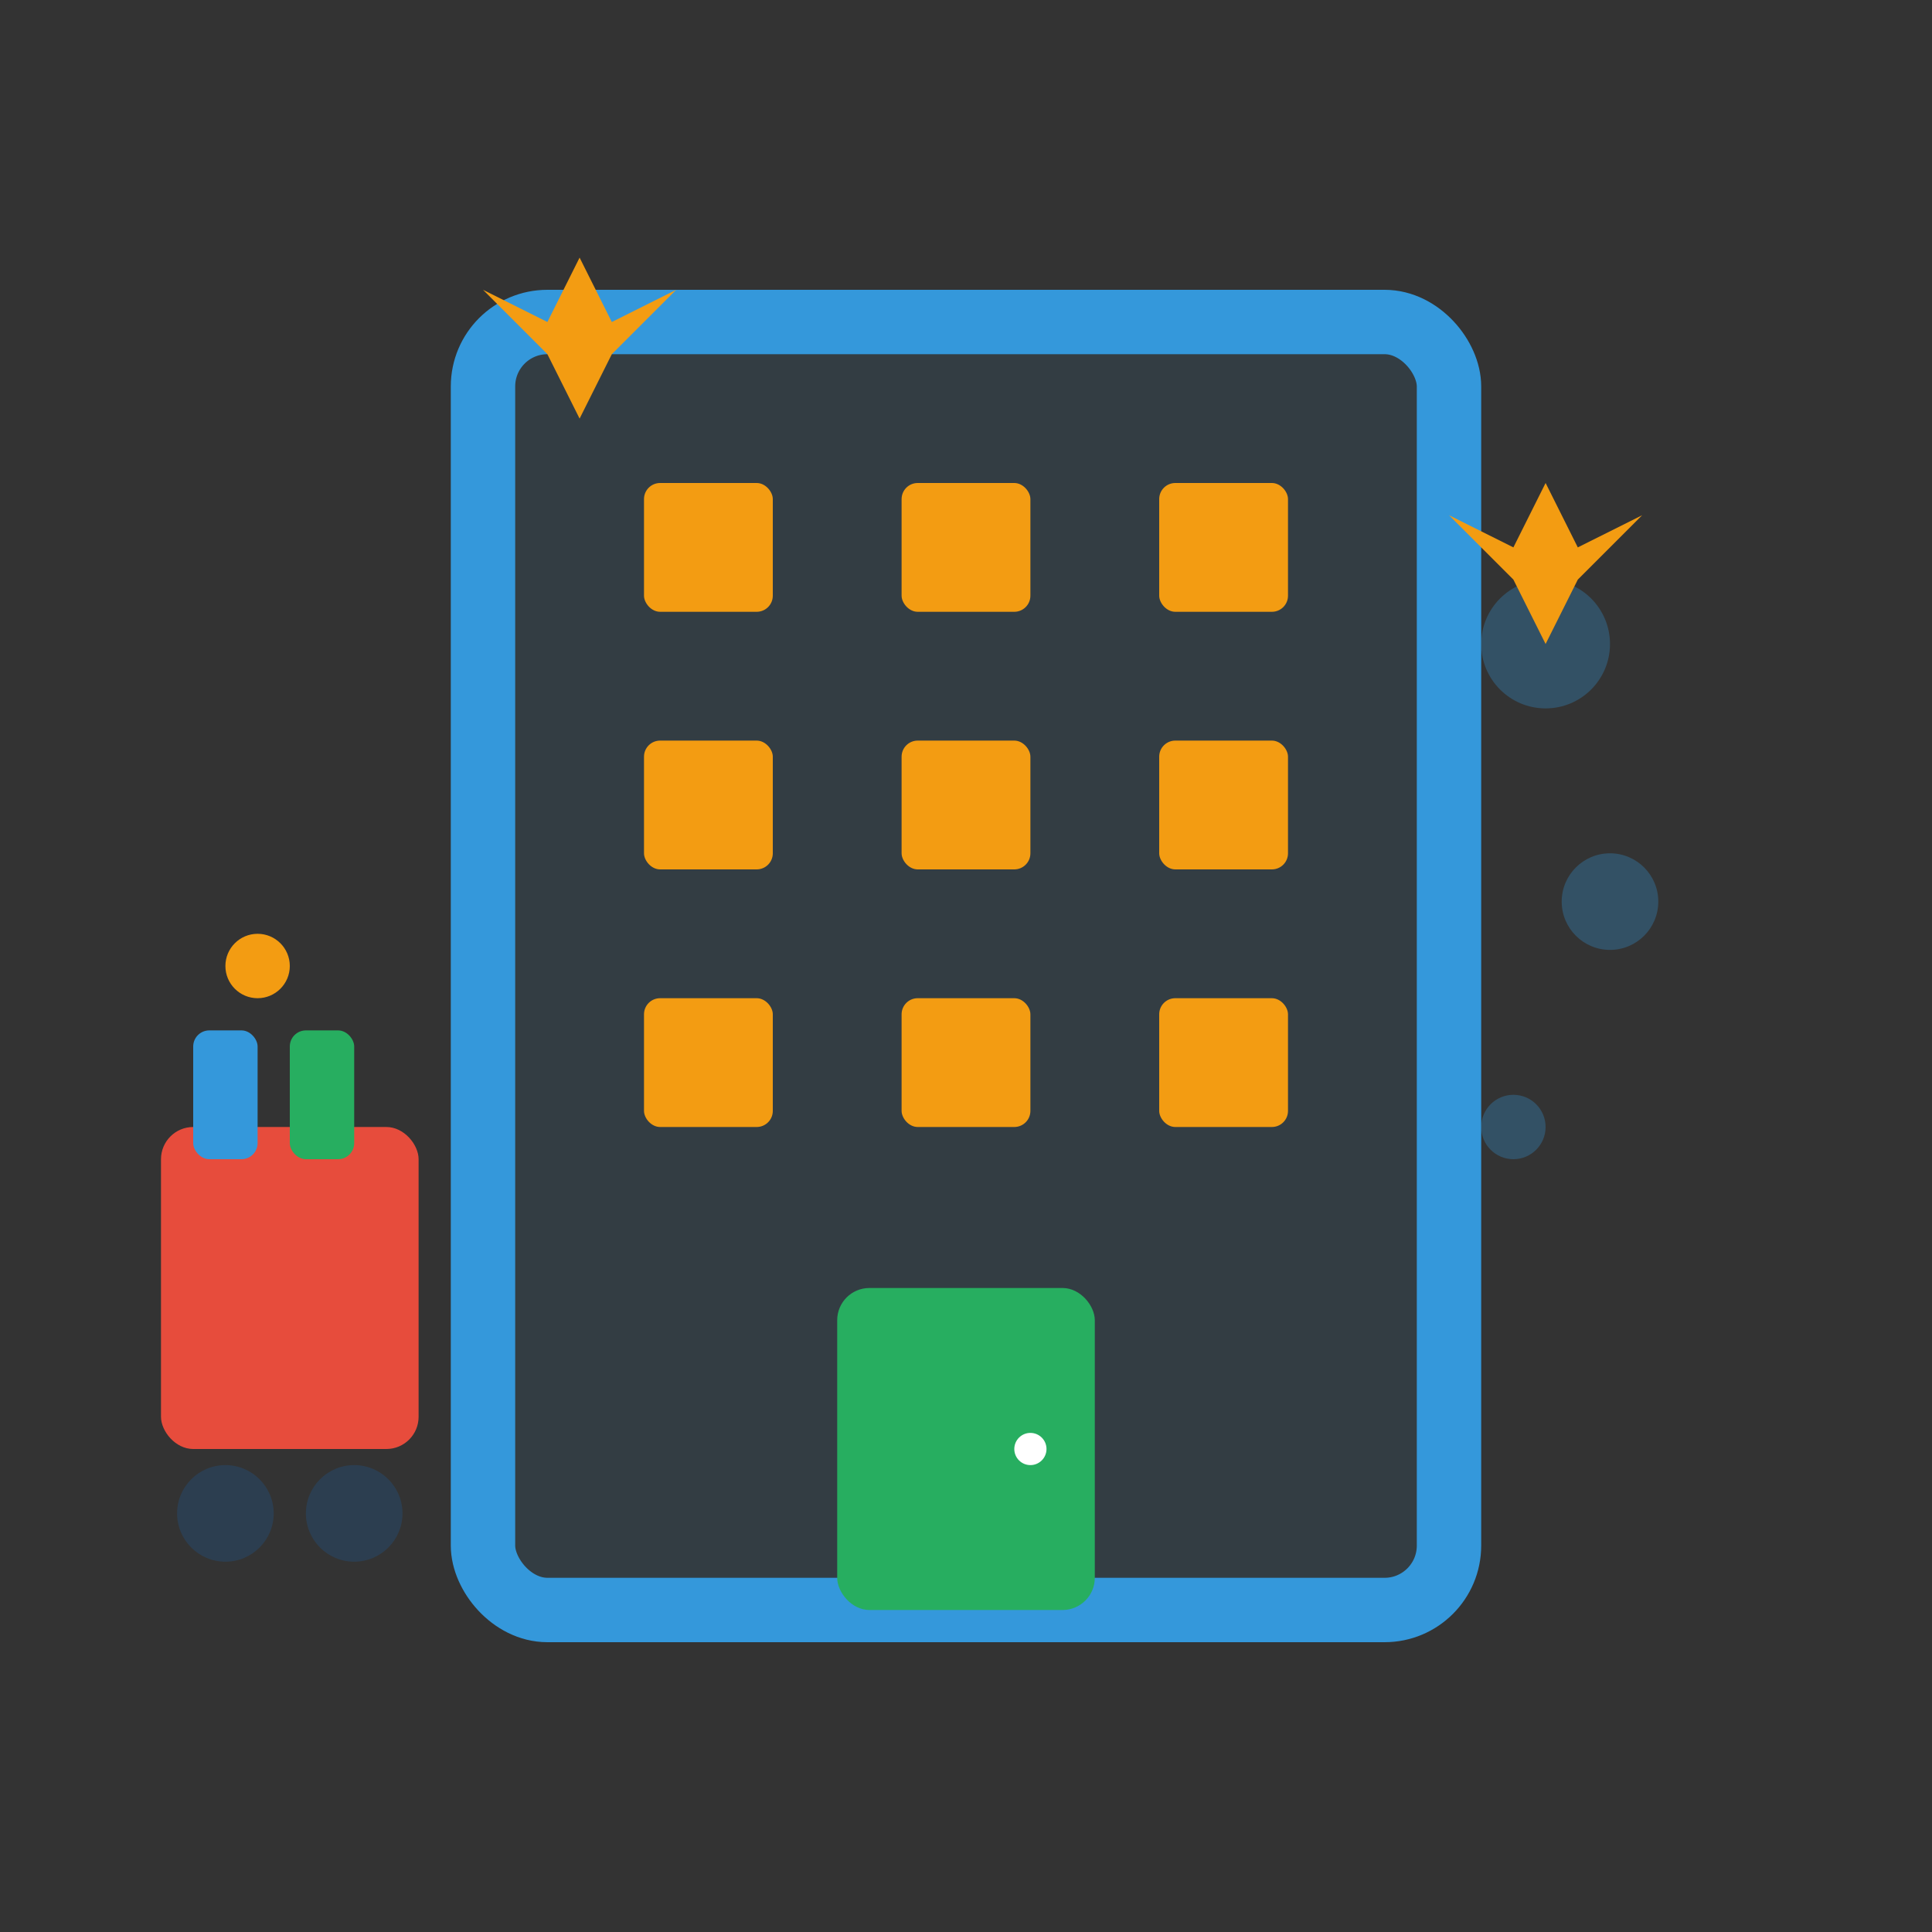 <svg width="60" height="60" viewBox="0 0 60 60" fill="none" xmlns="http://www.w3.org/2000/svg">
  <rect x="0" y="0" width="60" height="60" fill="#333333" stroke="none"/>
  <!-- Office building -->
  <rect x="15" y="10" width="30" height="40" fill="#3498db" opacity="0.1" rx="2"/>
  <rect x="15" y="10" width="30" height="40" stroke="#3498db" stroke-width="2" fill="none" rx="2"/>
  
  <!-- Windows grid -->
  <rect x="20" y="15" width="4" height="4" fill="#f39c12" rx="0.5"/>
  <rect x="28" y="15" width="4" height="4" fill="#f39c12" rx="0.5"/>
  <rect x="36" y="15" width="4" height="4" fill="#f39c12" rx="0.5"/>
  
  <rect x="20" y="23" width="4" height="4" fill="#f39c12" rx="0.5"/>
  <rect x="28" y="23" width="4" height="4" fill="#f39c12" rx="0.5"/>
  <rect x="36" y="23" width="4" height="4" fill="#f39c12" rx="0.5"/>
  
  <rect x="20" y="31" width="4" height="4" fill="#f39c12" rx="0.5"/>
  <rect x="28" y="31" width="4" height="4" fill="#f39c12" rx="0.5"/>
  <rect x="36" y="31" width="4" height="4" fill="#f39c12" rx="0.5"/>
  
  <!-- Entrance -->
  <rect x="26" y="40" width="8" height="10" fill="#27ae60" rx="1"/>
  <circle cx="32" cy="45" r="0.5" fill="white"/>
  
  <!-- Cleaning cart -->
  <rect x="5" y="35" width="8" height="10" fill="#e74c3c" rx="1"/>
  <circle cx="7" cy="47" r="1.5" fill="#2c3e50"/>
  <circle cx="11" cy="47" r="1.5" fill="#2c3e50"/>
  
  <!-- Cleaning supplies on cart -->
  <rect x="6" y="32" width="2" height="4" fill="#3498db" rx="0.5"/>
  <rect x="9" y="32" width="2" height="4" fill="#27ae60" rx="0.5"/>
  <circle cx="8" cy="30" r="1" fill="#f39c12"/>
  
  <!-- Cleaning bubbles -->
  <circle cx="48" cy="20" r="2" fill="#3498db" opacity="0.3"/>
  <circle cx="50" cy="28" r="1.5" fill="#3498db" opacity="0.3"/>
  <circle cx="47" cy="35" r="1" fill="#3498db" opacity="0.3"/>
  
  <!-- Sparkles -->
  <path d="M18 8L19 10L21 9L19 11L18 13L17 11L15 9L17 10L18 8Z" fill="#f39c12"/>
  <path d="M48 15L49 17L51 16L49 18L48 20L47 18L45 16L47 17L48 15Z" fill="#f39c12"/>
</svg>
